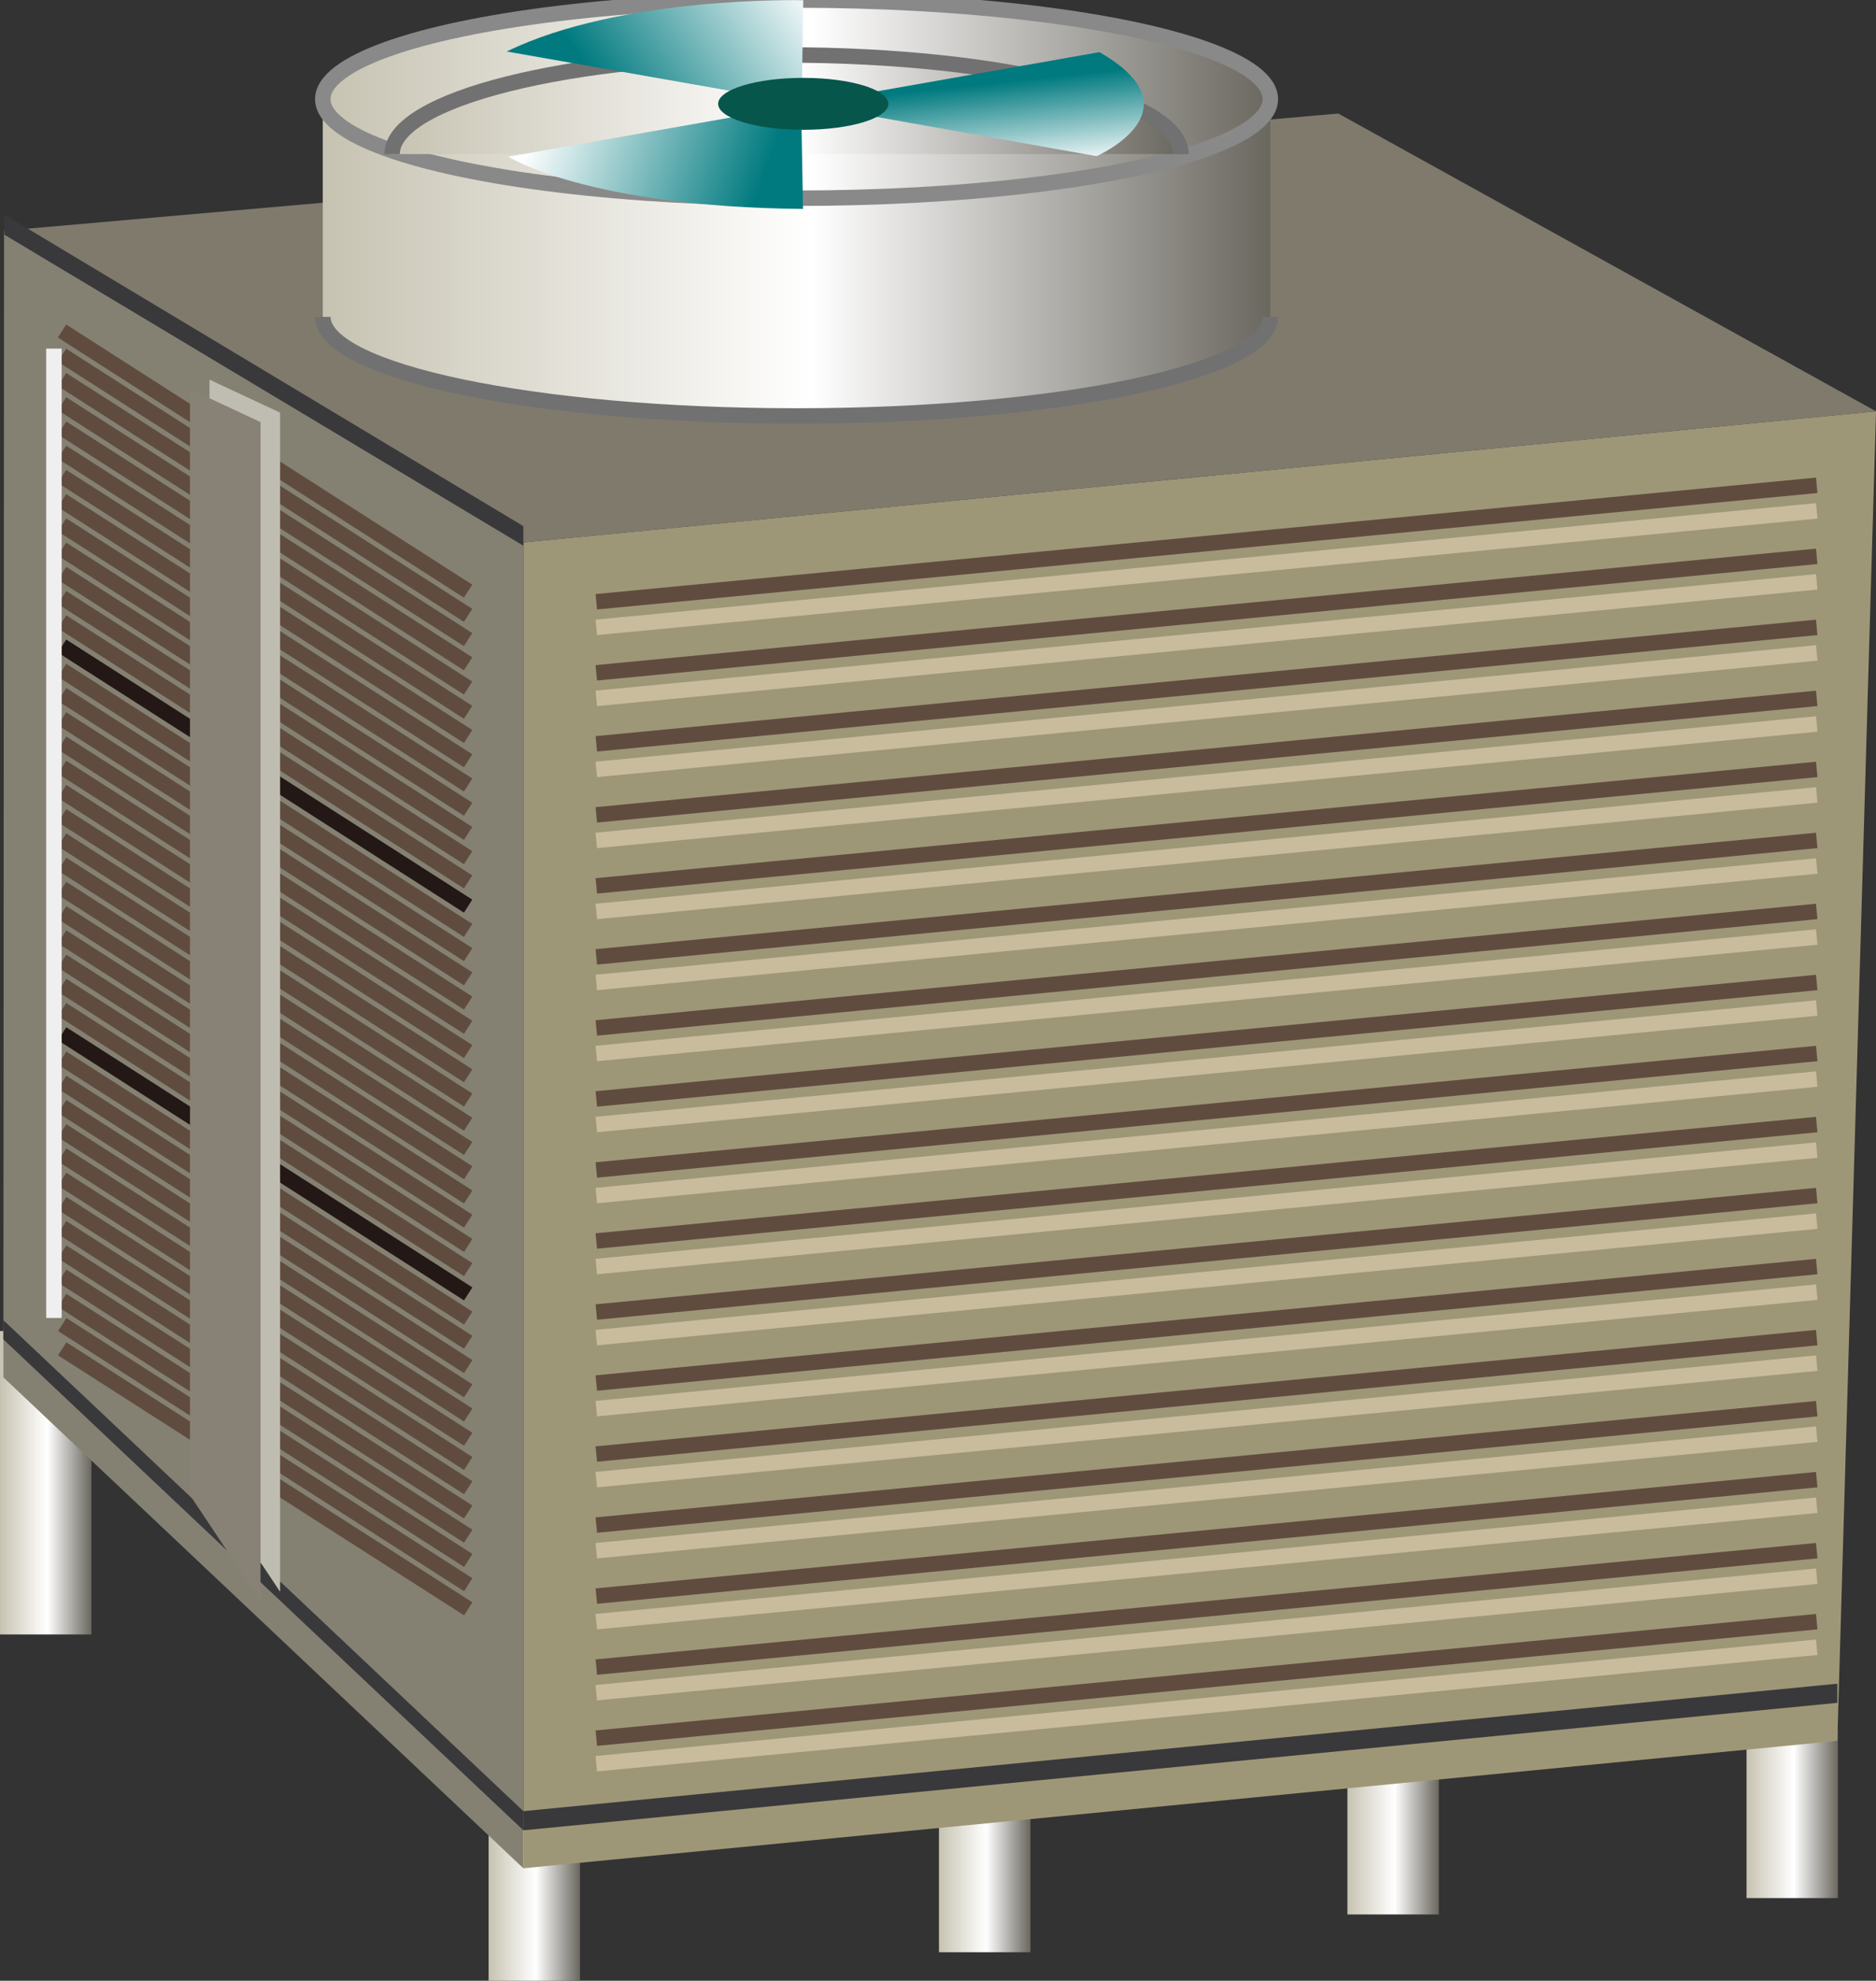 <?xml version="1.0" encoding="utf-8"?>
<!-- Generator: Adobe Illustrator 16.0.0, SVG Export Plug-In . SVG Version: 6.00 Build 0)  -->
<!DOCTYPE svg PUBLIC "-//W3C//DTD SVG 1.1//EN" "http://www.w3.org/Graphics/SVG/1.1/DTD/svg11.dtd">
<svg version="1.1" id="图层_1" xmlns="http://www.w3.org/2000/svg" xmlns:xlink="http://www.w3.org/1999/xlink" x="0px" y="0px"
     width="60.637px" height="64px" viewBox="0 0 60.637 64" enable-background="new 0 0 60.637 64" xml:space="preserve">
<rect x="0" y="0" width="60.637" height="64" fill="#333333" stroke="none"/>
<linearGradient id="SVGID_1_" gradientUnits="userSpaceOnUse" x1="322.053" y1="-382.455" x2="325.008" y2="-382.455" gradientTransform="matrix(1 0 0 -1 -265.6 -323.84)">
    <stop  offset="0" style="stop-color:#C7C3B2"/>
    <stop  offset="0.516" style="stop-color:#FFFFFF"/>
    <stop  offset="1" style="stop-color:#6A675F"/>
</linearGradient>
<rect x="56.452" y="55.9" fill="url(#SVGID_1_)" width="2.955" height="5.429"/>
<linearGradient id="SVGID_2_" gradientUnits="userSpaceOnUse" x1="281.393" y1="-385.696" x2="284.348" y2="-385.696" gradientTransform="matrix(1 0 0 -1 -265.6 -323.84)">
    <stop  offset="0" style="stop-color:#C7C3B2"/>
    <stop  offset="0.516" style="stop-color:#FFFFFF"/>
    <stop  offset="1" style="stop-color:#6A675F"/>
</linearGradient>
<rect x="15.793" y="59.143" fill="url(#SVGID_2_)" width="2.954" height="5.428"/>
<linearGradient id="SVGID_3_" gradientUnits="userSpaceOnUse" x1="265.6" y1="-371.749" x2="268.555" y2="-371.749" gradientTransform="matrix(1 0 0 -1 -265.6 -323.84)">
    <stop  offset="0" style="stop-color:#C7C3B2"/>
    <stop  offset="0.516" style="stop-color:#FFFFFF"/>
    <stop  offset="1" style="stop-color:#6A675F"/>
</linearGradient>
<rect y="43.008" fill="url(#SVGID_3_)" width="2.955" height="9.803"/>
<linearGradient id="SVGID_4_" gradientUnits="userSpaceOnUse" x1="295.95" y1="-384.206" x2="298.906" y2="-384.206" gradientTransform="matrix(1 0 0 -1 -265.6 -323.84)">
    <stop  offset="0" style="stop-color:#C7C3B2"/>
    <stop  offset="0.516" style="stop-color:#FFFFFF"/>
    <stop  offset="1" style="stop-color:#6A675F"/>
</linearGradient>
<rect x="30.35" y="57.652" fill="url(#SVGID_4_)" width="2.957" height="5.427"/>
<linearGradient id="SVGID_5_" gradientUnits="userSpaceOnUse" x1="309.15" y1="-382.983" x2="312.107" y2="-382.983" gradientTransform="matrix(1 0 0 -1 -265.6 -323.84)">
    <stop  offset="0" style="stop-color:#C7C3B2"/>
    <stop  offset="0.516" style="stop-color:#FFFFFF"/>
    <stop  offset="1" style="stop-color:#6A675F"/>
</linearGradient>
<rect x="43.551" y="56.43" fill="url(#SVGID_5_)" width="2.956" height="5.428"/>
<polygon fill="#9E9777" points="16.916,17.527 60.637,13.29 59.387,56.249 16.916,60.366 "/>
<polygon fill="#848173" points="16.916,17.527 0.131,7.457 0.109,44.504 16.916,60.366 "/>
<polygon fill="#39393B" points="16.916,58.52 0.109,42.656 0.109,43.277 16.916,59.139 "/>
<polygon fill="#39393B" points="59.387,55.021 59.387,54.402 16.916,58.52 16.916,59.139 "/>
<polygon fill="#7F7A6C" points="60.637,13.29 43.257,3.668 0.132,7.455 16.916,17.528 "/>
<polygon fill="#39393B" points="16.916,17 0.131,6.927 0.141,7.583 16.916,17.632 "/>
<g>
    <line fill="none" stroke="#604C3F" stroke-width="0.5" stroke-miterlimit="10" x1="19.274" y1="19.444" x2="58.721" y2="15.681"/>
    <line fill="none" stroke="#C9BC9C" stroke-width="0.5" stroke-miterlimit="10" x1="19.274" y1="20.271" x2="58.721" y2="16.507"/>
</g>
<g>
    <line fill="none" stroke="#604C3F" stroke-width="0.5" stroke-miterlimit="10" x1="19.274" y1="21.739" x2="58.721" y2="17.976"/>
    <line fill="none" stroke="#C9BC9C" stroke-width="0.5" stroke-miterlimit="10" x1="19.274" y1="22.565" x2="58.721" y2="18.801"/>
</g>
<g>
    <line fill="none" stroke="#604C3F" stroke-width="0.5" stroke-miterlimit="10" x1="19.274" y1="24.034" x2="58.721" y2="20.271"/>
    <line fill="none" stroke="#C9BC9C" stroke-width="0.5" stroke-miterlimit="10" x1="19.274" y1="24.86" x2="58.721" y2="21.097"/>
</g>
<g>
    <line fill="none" stroke="#604C3F" stroke-width="0.5" stroke-miterlimit="10" x1="19.274" y1="26.329" x2="58.721" y2="22.565"/>
    <line fill="none" stroke="#C9BC9C" stroke-width="0.5" stroke-miterlimit="10" x1="19.274" y1="27.155" x2="58.721" y2="23.392"/>
</g>
<g>
    <line fill="none" stroke="#604C3F" stroke-width="0.5" stroke-miterlimit="10" x1="19.274" y1="28.624" x2="58.721" y2="24.861"/>
    <line fill="none" stroke="#C9BC9C" stroke-width="0.5" stroke-miterlimit="10" x1="19.274" y1="29.45" x2="58.721" y2="25.686"/>
</g>
<g>
    <line fill="none" stroke="#604C3F" stroke-width="0.5" stroke-miterlimit="10" x1="19.274" y1="30.918" x2="58.721" y2="27.155"/>
    <line fill="none" stroke="#C9BC9C" stroke-width="0.5" stroke-miterlimit="10" x1="19.274" y1="31.745" x2="58.721" y2="27.981"/>
</g>
<g>
    <line fill="none" stroke="#604C3F" stroke-width="0.5" stroke-miterlimit="10" x1="19.274" y1="33.214" x2="58.721" y2="29.45"/>
    <line fill="none" stroke="#C9BC9C" stroke-width="0.5" stroke-miterlimit="10" x1="19.274" y1="34.04" x2="58.721" y2="30.276"/>
</g>
<g>
    <line fill="none" stroke="#604C3F" stroke-width="0.5" stroke-miterlimit="10" x1="19.274" y1="35.508" x2="58.721" y2="31.745"/>
    <line fill="none" stroke="#C9BC9C" stroke-width="0.5" stroke-miterlimit="10" x1="19.274" y1="36.335" x2="58.721" y2="32.57"/>
</g>
<g>
    <line fill="none" stroke="#604C3F" stroke-width="0.5" stroke-miterlimit="10" x1="19.274" y1="37.803" x2="58.721" y2="34.04"/>
    <line fill="none" stroke="#C9BC9C" stroke-width="0.5" stroke-miterlimit="10" x1="19.274" y1="38.63" x2="58.721" y2="34.866"/>
</g>
<g>
    <line fill="none" stroke="#604C3F" stroke-width="0.5" stroke-miterlimit="10" x1="19.274" y1="40.098" x2="58.721" y2="36.336"/>
    <line fill="none" stroke="#C9BC9C" stroke-width="0.5" stroke-miterlimit="10" x1="19.274" y1="40.924" x2="58.721" y2="37.161"/>
</g>
<g>
    <line fill="none" stroke="#604C3F" stroke-width="0.5" stroke-miterlimit="10" x1="19.274" y1="42.393" x2="58.721" y2="38.63"/>
    <line fill="none" stroke="#C9BC9C" stroke-width="0.5" stroke-miterlimit="10" x1="19.274" y1="43.219" x2="58.721" y2="39.456"/>
</g>
<g>
    <line fill="none" stroke="#604C3F" stroke-width="0.5" stroke-miterlimit="10" x1="19.274" y1="44.688" x2="58.721" y2="40.924"/>
    <line fill="none" stroke="#C9BC9C" stroke-width="0.5" stroke-miterlimit="10" x1="19.274" y1="45.514" x2="58.721" y2="41.751"/>
</g>
<g>
    <line fill="none" stroke="#604C3F" stroke-width="0.5" stroke-miterlimit="10" x1="19.274" y1="46.982" x2="58.721" y2="43.221"/>
    <line fill="none" stroke="#C9BC9C" stroke-width="0.5" stroke-miterlimit="10" x1="19.274" y1="47.809" x2="58.721" y2="44.045"/>
</g>
<g>
    <line fill="none" stroke="#604C3F" stroke-width="0.5" stroke-miterlimit="10" x1="19.274" y1="49.277" x2="58.721" y2="45.516"/>
    <line fill="none" stroke="#C9BC9C" stroke-width="0.5" stroke-miterlimit="10" x1="19.274" y1="50.104" x2="58.721" y2="46.34"/>
</g>
<g>
    <line fill="none" stroke="#604C3F" stroke-width="0.5" stroke-miterlimit="10" x1="19.274" y1="51.572" x2="58.721" y2="47.809"/>
    <line fill="none" stroke="#C9BC9C" stroke-width="0.5" stroke-miterlimit="10" x1="19.274" y1="52.398" x2="58.721" y2="48.636"/>
</g>
<g>
    <line fill="none" stroke="#604C3F" stroke-width="0.5" stroke-miterlimit="10" x1="19.274" y1="53.866" x2="58.721" y2="50.104"/>
    <line fill="none" stroke="#C9BC9C" stroke-width="0.5" stroke-miterlimit="10" x1="19.274" y1="54.693" x2="58.721" y2="50.93"/>
</g>
<g>
    <line fill="none" stroke="#604C3F" stroke-width="0.5" stroke-miterlimit="10" x1="19.274" y1="56.162" x2="58.721" y2="52.398"/>
    <line fill="none" stroke="#C9BC9C" stroke-width="0.5" stroke-miterlimit="10" x1="19.274" y1="56.988" x2="58.721" y2="53.225"/>
</g>
<line fill="none" stroke="#604C3F" stroke-width="0.5" stroke-miterlimit="10" x1="15.13" y1="19.101" x2="2.005" y2="10.696"/>
<line fill="none" stroke="#604C3F" stroke-width="0.5" stroke-miterlimit="10" x1="2.005" y1="11.479" x2="15.13" y2="19.883"/>
<line fill="none" stroke="#604C3F" stroke-width="0.5" stroke-miterlimit="10" x1="2.005" y1="12.262" x2="15.13" y2="20.666"/>
<line fill="none" stroke="#604C3F" stroke-width="0.5" stroke-miterlimit="10" x1="2.005" y1="13.044" x2="15.13" y2="21.449"/>
<line fill="none" stroke="#604C3F" stroke-width="0.5" stroke-miterlimit="10" x1="2.005" y1="13.828" x2="15.13" y2="22.232"/>
<line fill="none" stroke="#604C3F" stroke-width="0.5" stroke-miterlimit="10" x1="2.005" y1="14.611" x2="15.13" y2="23.015"/>
<line fill="none" stroke="#604C3F" stroke-width="0.5" stroke-miterlimit="10" x1="2.005" y1="15.394" x2="15.131" y2="23.797"/>
<line fill="none" stroke="#604C3F" stroke-width="0.5" stroke-miterlimit="10" x1="2.005" y1="16.176" x2="15.131" y2="24.582"/>
<line fill="none" stroke="#604C3F" stroke-width="0.5" stroke-miterlimit="10" x1="2.005" y1="16.96" x2="15.131" y2="25.364"/>
<line fill="none" stroke="#604C3F" stroke-width="0.5" stroke-miterlimit="10" x1="2.005" y1="17.743" x2="15.131" y2="26.147"/>
<line fill="none" stroke="#604C3F" stroke-width="0.5" stroke-miterlimit="10" x1="2.006" y1="18.526" x2="15.131" y2="26.93"/>
<line fill="none" stroke="#604C3F" stroke-width="0.5" stroke-miterlimit="10" x1="2.006" y1="19.308" x2="15.131" y2="27.713"/>
<line fill="none" stroke="#604C3F" stroke-width="0.5" stroke-miterlimit="10" x1="2.006" y1="20.092" x2="15.131" y2="28.496"/>
<line fill="none" stroke="#231815" stroke-width="0.5" stroke-miterlimit="10" x1="2.006" y1="20.875" x2="15.131" y2="29.278"/>
<line fill="none" stroke="#604C3F" stroke-width="0.5" stroke-miterlimit="10" x1="2.007" y1="21.658" x2="15.131" y2="30.062"/>
<line fill="none" stroke="#604C3F" stroke-width="0.5" stroke-miterlimit="10" x1="2.007" y1="22.441" x2="15.131" y2="30.845"/>
<line fill="none" stroke="#604C3F" stroke-width="0.5" stroke-miterlimit="10" x1="2.007" y1="23.224" x2="15.132" y2="31.628"/>
<line fill="none" stroke="#604C3F" stroke-width="0.5" stroke-miterlimit="10" x1="2.007" y1="24.007" x2="15.132" y2="32.411"/>
<line fill="none" stroke="#604C3F" stroke-width="0.5" stroke-miterlimit="10" x1="2.007" y1="24.79" x2="15.132" y2="33.193"/>
<line fill="none" stroke="#604C3F" stroke-width="0.5" stroke-miterlimit="10" x1="2.007" y1="25.573" x2="15.132" y2="33.977"/>
<line fill="none" stroke="#604C3F" stroke-width="0.5" stroke-miterlimit="10" x1="2.008" y1="26.356" x2="15.132" y2="34.76"/>
<line fill="none" stroke="#604C3F" stroke-width="0.5" stroke-miterlimit="10" x1="2.008" y1="27.139" x2="15.132" y2="35.543"/>
<line fill="none" stroke="#604C3F" stroke-width="0.5" stroke-miterlimit="10" x1="2.008" y1="27.922" x2="15.132" y2="36.326"/>
<line fill="none" stroke="#604C3F" stroke-width="0.5" stroke-miterlimit="10" x1="2.008" y1="28.705" x2="15.132" y2="37.109"/>
<line fill="none" stroke="#604C3F" stroke-width="0.5" stroke-miterlimit="10" x1="2.008" y1="29.488" x2="15.133" y2="37.893"/>
<line fill="none" stroke="#604C3F" stroke-width="0.5" stroke-miterlimit="10" x1="2.008" y1="30.271" x2="15.133" y2="38.675"/>
<line fill="none" stroke="#604C3F" stroke-width="0.5" stroke-miterlimit="10" x1="2.008" y1="31.055" x2="15.133" y2="39.458"/>
<line fill="none" stroke="#604C3F" stroke-width="0.5" stroke-miterlimit="10" x1="2.008" y1="31.836" x2="15.133" y2="40.241"/>
<line fill="none" stroke="#604C3F" stroke-width="0.5" stroke-miterlimit="10" x1="2.008" y1="32.619" x2="15.133" y2="41.023"/>
<line fill="none" stroke="#231815" stroke-width="0.5" stroke-miterlimit="10" x1="2.008" y1="33.402" x2="15.133" y2="41.807"/>
<line fill="none" stroke="#604C3F" stroke-width="0.5" stroke-miterlimit="10" x1="2.009" y1="34.188" x2="15.134" y2="42.59"/>
<line fill="none" stroke="#604C3F" stroke-width="0.5" stroke-miterlimit="10" x1="2.009" y1="34.968" x2="15.134" y2="43.372"/>
<line fill="none" stroke="#604C3F" stroke-width="0.5" stroke-miterlimit="10" x1="2.009" y1="35.752" x2="15.134" y2="44.156"/>
<line fill="none" stroke="#604C3F" stroke-width="0.5" stroke-miterlimit="10" x1="2.009" y1="36.535" x2="15.134" y2="44.939"/>
<line fill="none" stroke="#604C3F" stroke-width="0.5" stroke-miterlimit="10" x1="2.009" y1="37.316" x2="15.134" y2="45.721"/>
<line fill="none" stroke="#604C3F" stroke-width="0.5" stroke-miterlimit="10" x1="2.009" y1="38.102" x2="15.134" y2="46.505"/>
<line fill="none" stroke="#604C3F" stroke-width="0.5" stroke-miterlimit="10" x1="2.009" y1="38.883" x2="15.134" y2="47.287"/>
<line fill="none" stroke="#604C3F" stroke-width="0.5" stroke-miterlimit="10" x1="2.009" y1="39.666" x2="15.134" y2="48.07"/>
<line fill="none" stroke="#604C3F" stroke-width="0.5" stroke-miterlimit="10" x1="2.009" y1="40.45" x2="15.134" y2="48.854"/>
<line fill="none" stroke="#604C3F" stroke-width="0.5" stroke-miterlimit="10" x1="2.01" y1="41.232" x2="15.134" y2="49.637"/>
<line fill="none" stroke="#604C3F" stroke-width="0.5" stroke-miterlimit="10" x1="2.01" y1="42.016" x2="15.135" y2="50.419"/>
<line fill="none" stroke="#604C3F" stroke-width="0.5" stroke-miterlimit="10" x1="2.011" y1="42.797" x2="15.135" y2="51.204"/>
<line fill="none" stroke="#604C3F" stroke-width="0.5" stroke-miterlimit="10" x1="2.011" y1="43.582" x2="15.135" y2="51.984"/>
<polygon fill="#BFBDB2" points="6.772,12.267 6.772,48.002 9.053,51.432 9.053,16.016 9.053,13.333 "/>
<polygon fill="#878275" points="6.141,12.573 6.141,48.309 8.421,51.736 8.421,16.321 8.421,13.638 "/>
<line fill="none" stroke="#EFEFEF" stroke-width="0.5" stroke-miterlimit="10" x1="1.743" y1="11.264" x2="1.743" y2="42.584"/>
<g>
    <g>
        <g>
            
                <linearGradient id="SVGID_6_" gradientUnits="userSpaceOnUse" x1="276.033" y1="-330.875" x2="306.66" y2="-330.875" gradientTransform="matrix(1 0 0 -1 -265.6 -323.84)">
                <stop  offset="0" style="stop-color:#C7C3B2"/>
                <stop  offset="0.516" style="stop-color:#FFFFFF"/>
                <stop  offset="1" style="stop-color:#6A675F"/>
            </linearGradient>
            <rect x="10.433" y="3.203" fill="url(#SVGID_6_)" width="30.627" height="7.664"/>
            
                <linearGradient id="SVGID_7_" gradientUnits="userSpaceOnUse" x1="276.033" y1="-327.043" x2="306.66" y2="-327.043" gradientTransform="matrix(1 0 0 -1 -265.6 -323.84)">
                <stop  offset="0" style="stop-color:#C7C3B2"/>
                <stop  offset="0.516" style="stop-color:#FFFFFF"/>
                <stop  offset="1" style="stop-color:#6A675F"/>
            </linearGradient>
            
                <ellipse fill="url(#SVGID_7_)" stroke="#898989" stroke-width="0.5" stroke-miterlimit="10" cx="25.747" cy="3.203" rx="15.313" ry="3.202"/>
            
                <linearGradient id="SVGID_8_" gradientUnits="userSpaceOnUse" x1="278.273" y1="-327.217" x2="303.772" y2="-327.217" gradientTransform="matrix(1 0 0 -1 -265.6 -323.84)">
                <stop  offset="0" style="stop-color:#C7C3B2"/>
                <stop  offset="0.516" style="stop-color:#FFFFFF"/>
                <stop  offset="1" style="stop-color:#6A675F"/>
            </linearGradient>
            <path fill="url(#SVGID_8_)" stroke="#727171" stroke-width="0.5" stroke-miterlimit="10" d="M12.673,4.979
                c0-1.769,5.708-3.203,12.749-3.203s12.75,1.434,12.75,3.203"/>
            
                <linearGradient id="SVGID_9_" gradientUnits="userSpaceOnUse" x1="276.034" y1="-335.679" x2="306.66" y2="-335.679" gradientTransform="matrix(1 0 0 -1 -265.6 -323.84)">
                <stop  offset="0" style="stop-color:#C7C3B2"/>
                <stop  offset="0.516" style="stop-color:#FFFFFF"/>
                <stop  offset="1" style="stop-color:#6A675F"/>
            </linearGradient>
            <path fill="url(#SVGID_9_)" stroke="#727171" stroke-width="0.5" stroke-miterlimit="10" d="M41.061,10.238
                c0,1.769-6.854,3.203-15.313,3.203c-8.458,0-15.313-1.434-15.313-3.203"/>
        </g>
    </g>
    <g>
        
            <linearGradient id="SVGID_10_" gradientUnits="userSpaceOnUse" x1="297.347" y1="-329.573" x2="297.026" y2="-326.596" gradientTransform="matrix(1 0 0 -1 -265.6 -323.84)">
            <stop  offset="0" style="stop-color:#FFFFFF"/>
            <stop  offset="1" style="stop-color:#007A7F"/>
        </linearGradient>
        <path fill="url(#SVGID_10_)" d="M35.537,1.685l-9.53,1.678l9.437,1.683C35.443,5.046,38.814,3.566,35.537,1.685z"/>
        
            <linearGradient id="SVGID_11_" gradientUnits="userSpaceOnUse" x1="291.478" y1="-323.029" x2="285.44" y2="-327.255" gradientTransform="matrix(1 0 0 -1 -265.6 -323.84)">
            <stop  offset="0" style="stop-color:#FFFFFF"/>
            <stop  offset="1" style="stop-color:#007A7F"/>
        </linearGradient>
        <path fill="url(#SVGID_11_)" d="M16.378,1.664l9.535,1.677l0.05-3.334C25.963,0.006,20.078-0.142,16.378,1.664z"/>
        
            <linearGradient id="SVGID_12_" gradientUnits="userSpaceOnUse" x1="283.191" y1="-326.863" x2="290.358" y2="-329.385" gradientTransform="matrix(1 0 0 -1 -265.6 -323.84)">
            <stop  offset="0" style="stop-color:#FFFFFF"/>
            <stop  offset="1" style="stop-color:#007A7F"/>
        </linearGradient>
        <path fill="url(#SVGID_12_)" d="M25.955,6.751l-0.059-3.356l-9.465,1.668C16.431,5.063,18.975,6.688,25.955,6.751z"/>
        <ellipse fill="#07564B" cx="25.963" cy="3.355" rx="2.751" ry="0.839"/>
    </g>
</g>
</svg>
